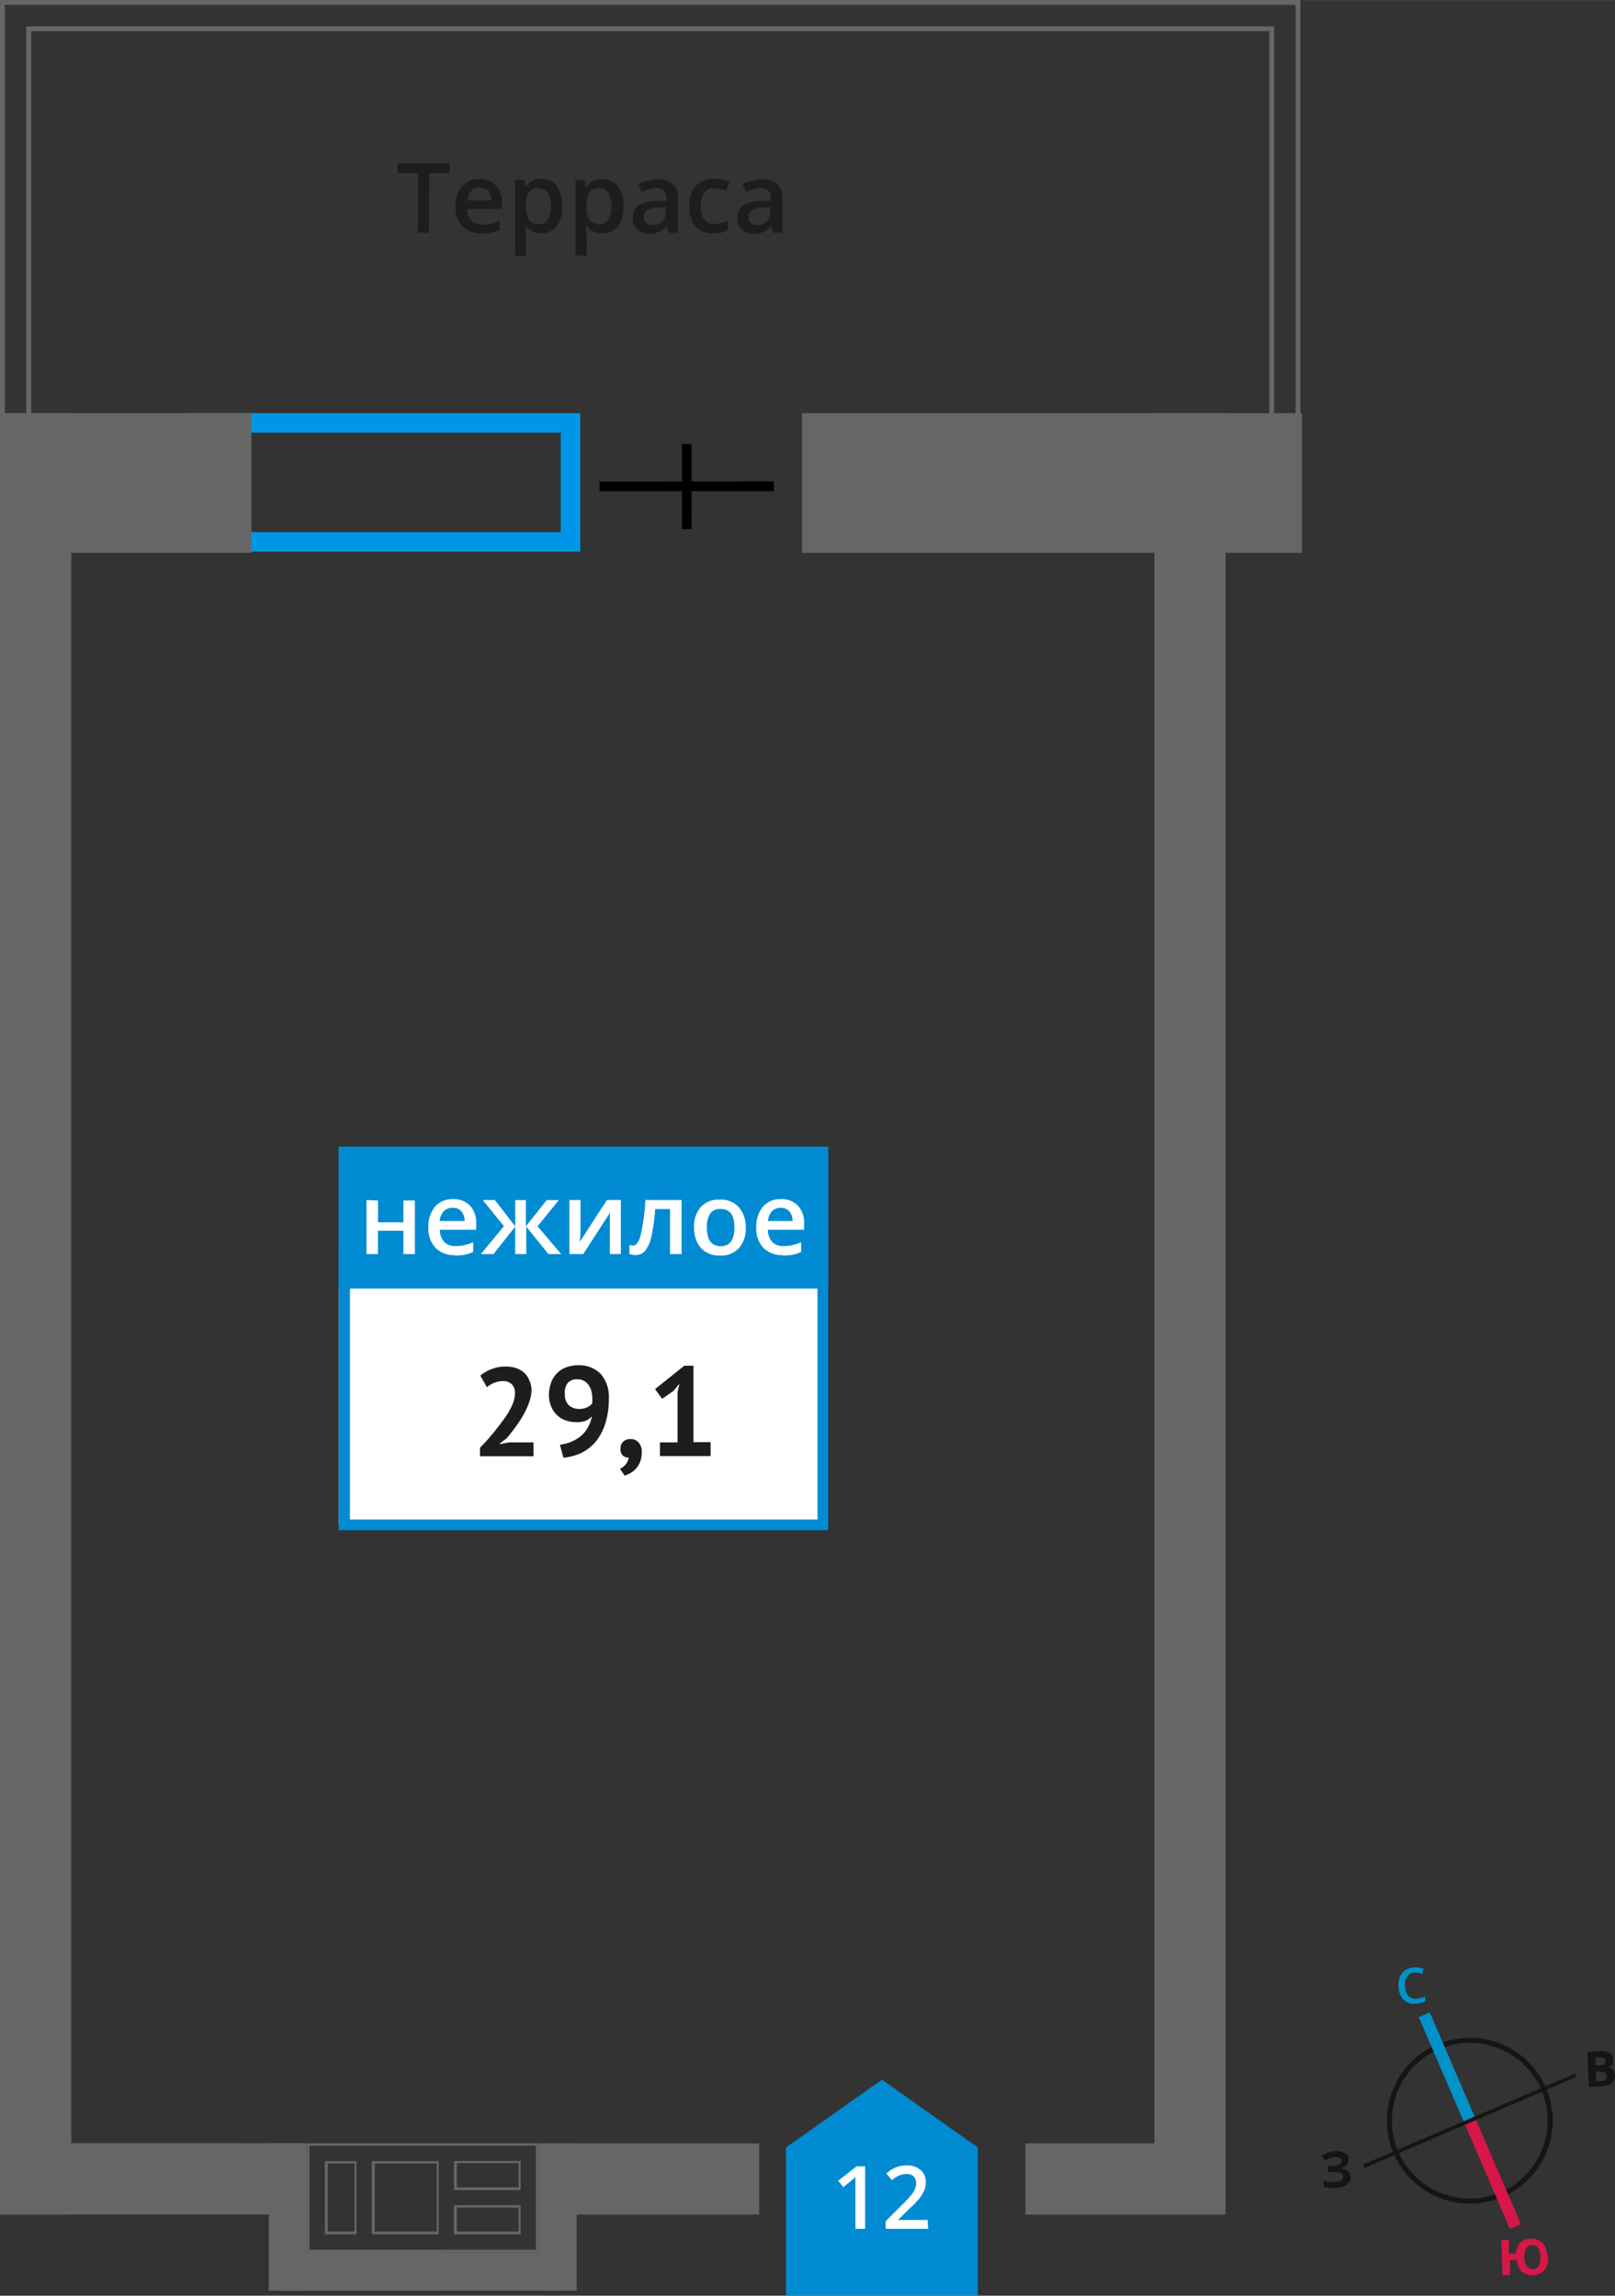 <svg xmlns="http://www.w3.org/2000/svg" width="58.61mm" height="83.31mm" viewBox="0 0 166.14 236.15"><rect x="0" y="0" width="166.14" height="236.15" fill="#333333" stroke="none"/><defs><style>.cls-1{fill:#666;}.cls-2{fill:#0096e7;}.cls-10,.cls-3,.cls-8,.cls-9{fill:none;stroke-miterlimit:10;}.cls-3{stroke:#000;}.cls-4{fill:#fff;}.cls-5,.cls-7{fill:#008bd2;}.cls-6{fill:#1d1d1b;}.cls-7{fill-rule:evenodd;}.cls-8{stroke:#141515;stroke-width:0.52px;}.cls-9{stroke:#0093ca;}.cls-10,.cls-9{stroke-width:1.23px;}.cls-10{stroke:#d61747;}.cls-11{fill:#141515;}.cls-12{fill:#0093ca;}.cls-13{fill:#d61747;}</style></defs><g id="text"><path class="cls-1" d="M133.28.5V46.24h-2.21V2.71H2.71V44.56H.5V.5H133.28m.5-.5H0V45.06H3.21V3.21H130.57V46.74h3.21V0Z"/><path class="cls-2" d="M57.69,44.5V54.74H21.42V44.5H57.69m2-2H19.42V56.74H59.69V42.5Z"/><path class="cls-1" d="M55.13,220.72v10.7H31.84v-10.7H55.13m-16.88,9.12h6.88V222.3H38.25v7.54m8.45-4.55h6.86v-3H46.7v3m-13.28,4.55h3.25V222.3H33.42v7.54m13.28,0h6.86v-3H46.7v3m8.68-9.37H31.59v11.2H55.38v-11.2ZM47,225v-2.49h6.36V225Zm-8.45,4.55v-7h6.38v7Zm-4.83,0v-7h2.75v7Zm13.28,0v-2.47h6.36v2.47Z"/><rect class="cls-1" x="49.77" y="226.08" width="15.16" height="3.94" transform="translate(-170.7 285.4) rotate(-90)"/><rect class="cls-1" x="22.04" y="226.08" width="15.16" height="3.94" transform="translate(-198.43 257.67) rotate(-90)"/><rect class="cls-1" x="28.63" y="231.7" width="29.13" height="3.94" transform="translate(86.4 467.33) rotate(180)"/><rect class="cls-1" x="28.63" y="231.7" width="17.2" height="3.94" transform="translate(74.47 467.33) rotate(180)"/><rect class="cls-1" y="42.5" width="25.86" height="14.36" transform="translate(25.86 99.36) rotate(-180)"/><rect class="cls-1" x="82.5" y="42.5" width="51.43" height="14.36" transform="translate(216.44 99.36) rotate(-180)"/><rect class="cls-1" y="220.47" width="31.19" height="7.33" transform="translate(31.17 448.27) rotate(-179.99)"/><rect class="cls-1" x="59.27" y="220.47" width="18.85" height="7.33" transform="matrix(-1, 0, 0, -1, 137.37, 448.28)"/><rect class="cls-1" x="105.51" y="220.47" width="18.85" height="7.33" transform="matrix(-1, 0, 0, -1, 229.86, 448.28)"/><rect class="cls-1" x="-88.99" y="131.49" width="185.31" height="7.33" transform="translate(138.82 131.49) rotate(90)"/><rect class="cls-1" x="29.77" y="131.49" width="185.31" height="7.33" transform="translate(257.57 12.73) rotate(90)"/><line class="cls-3" x1="61.68" y1="50.03" x2="79.62" y2="50.02"/><line class="cls-3" x1="70.65" y1="54.43" x2="70.64" y2="45.66"/><rect class="cls-4" x="34.85" y="129.16" width="49.8" height="27.71"/><path class="cls-5" d="M84.1,129.71H36v26.6H84.1Zm-48.7-1.1H85.2v28.8H34.85v-28.8Z"/><rect class="cls-5" x="34.83" y="117.95" width="50.38" height="14.6"/><path class="cls-4" d="M80.31,124.24a1.19,1.19,0,0,0-.9.36,1.67,1.67,0,0,0-.4,1h2.52a1.6,1.6,0,0,0-.33-1,1.14,1.14,0,0,0-.89-.36m.22,4.87a2.7,2.7,0,0,1-2-.75,2.88,2.88,0,0,1-.73-2.09,3.16,3.16,0,0,1,.68-2.14,2.33,2.33,0,0,1,1.86-.78,2.26,2.26,0,0,1,1.74.67,2.55,2.55,0,0,1,.64,1.84v.64H79a1.8,1.8,0,0,0,.43,1.24,1.54,1.54,0,0,0,1.17.44,4.39,4.39,0,0,0,.91-.09,5.77,5.77,0,0,0,.91-.31v1a4,4,0,0,1-.87.29,6,6,0,0,1-1,.08m-7.83-2.89c0,1.29.47,1.93,1.42,1.93s1.41-.64,1.41-1.93-.47-1.9-1.42-1.9a1.2,1.2,0,0,0-1.08.49,2.53,2.53,0,0,0-.33,1.41m4,0a3.07,3.07,0,0,1-.7,2.13,2.52,2.52,0,0,1-2,.76,2.62,2.62,0,0,1-1.38-.35,2.32,2.32,0,0,1-.92-1,3.51,3.51,0,0,1-.32-1.53,3,3,0,0,1,.69-2.11,2.52,2.52,0,0,1,2-.76,2.45,2.45,0,0,1,1.91.78,3,3,0,0,1,.71,2.09M70.12,129H68.93v-4.63H67.4a20,20,0,0,1-.38,2.79,3.71,3.71,0,0,1-.62,1.47,1.25,1.25,0,0,1-1,.47,1.54,1.54,0,0,1-.65-.12v-.92a1.21,1.21,0,0,0,.37.07c.34,0,.61-.39.81-1.16a22.18,22.18,0,0,0,.46-3.53h3.73Zm-10.4-5.56v2.85c0,.33,0,.82-.08,1.47l2.79-4.32h1.44V129H62.73v-2.8q0-.22,0-.75c0-.34,0-.59.05-.75L60,129H58.58v-5.56ZM53,126.15v-2.7h1.1v2.7l2.14-2.7h1.25l-2.19,2.69L57.73,129H56.42l-2.28-2.82V129H53v-2.82L50.77,129h-1.3l2.37-2.87-2.18-2.69h1.25Zm-6.46-1.91a1.19,1.19,0,0,0-.9.36,1.74,1.74,0,0,0-.41,1H47.8a1.6,1.6,0,0,0-.33-1,1.14,1.14,0,0,0-.89-.36m.22,4.87a2.7,2.7,0,0,1-2-.75,2.88,2.88,0,0,1-.73-2.09,3.11,3.11,0,0,1,.68-2.14,2.33,2.33,0,0,1,1.86-.78,2.29,2.29,0,0,1,1.74.67,2.55,2.55,0,0,1,.64,1.84v.64H45.25a1.85,1.85,0,0,0,.44,1.24,1.53,1.53,0,0,0,1.16.44,4.42,4.42,0,0,0,.92-.09,5.77,5.77,0,0,0,.91-.31v1a4.23,4.23,0,0,1-.87.29,6.08,6.08,0,0,1-1,.08m-7.92-5.66v2.24H41.5v-2.24h1.18V129H41.5v-2.4H38.88V129H37.7v-5.56Z"/><path class="cls-6" d="M54.68,142.9a4,4,0,0,1-.24,1.34,8.82,8.82,0,0,1-.61,1.33,11.91,11.91,0,0,1-.83,1.26c-.3.41-.59.78-.88,1.12l-.69.53v.07l.94-.18h2.51v1.43h-5.5v-.87l.71-.76.79-.93c.26-.33.52-.67.77-1a12.43,12.43,0,0,0,.68-1,7.19,7.19,0,0,0,.48-1,3,3,0,0,0,.17-.94,1.29,1.29,0,0,0-.3-.88,1.26,1.26,0,0,0-1-.35,2.24,2.24,0,0,0-.85.18,2.57,2.57,0,0,0-.74.45l-.68-1.2a4.29,4.29,0,0,1,1.16-.67,4.13,4.13,0,0,1,1.52-.26,3.37,3.37,0,0,1,1,.16,2.31,2.31,0,0,1,.81.46,2,2,0,0,1,.53.75A2.62,2.62,0,0,1,54.68,142.9Z"/><path class="cls-6" d="M56.47,143.52a3.67,3.67,0,0,1,.2-1.22,2.59,2.59,0,0,1,.59-1,2.68,2.68,0,0,1,.94-.63,3.34,3.34,0,0,1,1.27-.23,3.09,3.09,0,0,1,2.32.88,3.6,3.6,0,0,1,.84,2.57,7.9,7.9,0,0,1-.39,2.62,5.54,5.54,0,0,1-1,1.84,4.64,4.64,0,0,1-1.49,1.13,5.51,5.51,0,0,1-1.79.47l-.36-1.34a4.09,4.09,0,0,0,1.27-.35,3.56,3.56,0,0,0,1-.64,3.33,3.33,0,0,0,.66-.88,3.73,3.73,0,0,0,.36-1.05,1.71,1.71,0,0,1-.67.47,2.81,2.81,0,0,1-1,.13,3.12,3.12,0,0,1-1-.17,2.38,2.38,0,0,1-.87-.51,2.61,2.61,0,0,1-.63-.88A3,3,0,0,1,56.47,143.52Zm1.64-.09a1.46,1.46,0,0,0,.42,1.13,1.51,1.51,0,0,0,1,.37,1.89,1.89,0,0,0,.88-.17,1.38,1.38,0,0,0,.52-.41,3.32,3.32,0,0,0,0-.53,2.82,2.82,0,0,0-.09-.71,1.81,1.81,0,0,0-.28-.63,1.55,1.55,0,0,0-.48-.44,1.42,1.42,0,0,0-.7-.16,1.23,1.23,0,0,0-1,.41A1.68,1.68,0,0,0,58.11,143.43Z"/><path class="cls-6" d="M63.83,149a.93.93,0,0,1,.29-.71,1.09,1.09,0,0,1,.73-.26,1.06,1.06,0,0,1,.86.37,1.4,1.4,0,0,1,.31,1,2.57,2.57,0,0,1-.18,1,2.27,2.27,0,0,1-.45.71,2.3,2.3,0,0,1-.57.44,3.13,3.13,0,0,1-.56.24l-.49-.7a1.6,1.6,0,0,0,.61-.47,1.3,1.3,0,0,0,.29-.69.78.78,0,0,1-.57-.18A.89.89,0,0,1,63.83,149Z"/><path class="cls-6" d="M67.89,148.37H69.7v-5.16l.2-.89-.63.77-1.16.8-.72-1,3-2.4h.95v7.86H73.1v1.43H67.89Z"/><polygon class="cls-7" points="100.59 220.9 100.59 220.9 95.66 217.41 90.73 213.93 85.8 217.41 80.87 220.9 80.86 220.9 80.86 220.9 80.86 236.15 100.59 236.15 100.59 220.9 100.59 220.9"/><path class="cls-4" d="M89,229.27H88v-4.15c0-.5,0-.89,0-1.18a3,3,0,0,1-.25.23c-.1.09-.42.36-1,.81l-.52-.65,1.89-1.49H89Z"/><path class="cls-4" d="M95.48,229.27H91.12v-.79l1.66-1.66a13.28,13.28,0,0,0,1-1.07,2.34,2.34,0,0,0,.35-.59,1.44,1.44,0,0,0,.11-.59.9.9,0,0,0-.26-.69,1,1,0,0,0-.72-.25,2,2,0,0,0-.72.14,3.16,3.16,0,0,0-.79.49l-.56-.68a3.49,3.49,0,0,1,1-.64,3,3,0,0,1,1.08-.19,2.07,2.07,0,0,1,1.43.47,1.58,1.58,0,0,1,.54,1.26,2.25,2.25,0,0,1-.15.82,3.9,3.9,0,0,1-.48.81,10.23,10.23,0,0,1-1.08,1.12l-1.11,1.08v.05h3Z"/><path class="cls-6" d="M44.13,23.94H43V17.8h-2.1v-1h5.36v1h-2.1Z"/><path class="cls-6" d="M49.56,24a2.62,2.62,0,0,1-2-.74,2.79,2.79,0,0,1-.71-2,3.05,3.05,0,0,1,.66-2.08,2.27,2.27,0,0,1,1.81-.76,2.22,2.22,0,0,1,1.69.65,2.45,2.45,0,0,1,.62,1.79v.62H48.07a1.75,1.75,0,0,0,.42,1.21,1.49,1.49,0,0,0,1.13.42,4.19,4.19,0,0,0,.89-.09,4.91,4.91,0,0,0,.89-.3v.93a3.67,3.67,0,0,1-.85.28A4.91,4.91,0,0,1,49.56,24Zm-.21-4.73a1.15,1.15,0,0,0-.87.35,1.68,1.68,0,0,0-.4,1h2.46a1.52,1.52,0,0,0-.33-1A1.08,1.08,0,0,0,49.35,19.31Z"/><path class="cls-6" d="M55.71,24a1.91,1.91,0,0,1-1.6-.74h-.06c0,.45.06.73.06.83v2.21H53v-7.8h.93c0,.1.08.34.16.72h0a1.8,1.8,0,0,1,1.62-.82,1.9,1.9,0,0,1,1.57.73,3.3,3.3,0,0,1,.56,2.06,3.3,3.3,0,0,1-.57,2.06A1.88,1.88,0,0,1,55.71,24Zm-.28-4.66a1.18,1.18,0,0,0-1,.4,2.07,2.07,0,0,0-.32,1.28v.17a2.52,2.52,0,0,0,.32,1.43,1.18,1.18,0,0,0,1,.44,1,1,0,0,0,.92-.49,2.55,2.55,0,0,0,.32-1.39,2.49,2.49,0,0,0-.32-1.38A1.08,1.08,0,0,0,55.43,19.38Z"/><path class="cls-6" d="M61.94,24a1.88,1.88,0,0,1-1.59-.74h-.07c0,.45.07.73.07.83v2.21H59.2v-7.8h.93c0,.1.08.34.16.72h.06A1.78,1.78,0,0,1,62,18.44a1.9,1.9,0,0,1,1.57.73,3.3,3.3,0,0,1,.57,2.06,3.3,3.3,0,0,1-.58,2.06A1.88,1.88,0,0,1,61.94,24Zm-.28-4.66a1.18,1.18,0,0,0-1,.4,2.08,2.08,0,0,0-.31,1.28v.17a2.53,2.53,0,0,0,.31,1.43,1.18,1.18,0,0,0,1,.44,1,1,0,0,0,.92-.49,2.55,2.55,0,0,0,.32-1.39,2.49,2.49,0,0,0-.32-1.38A1.06,1.06,0,0,0,61.66,19.38Z"/><path class="cls-6" d="M68.81,23.94l-.23-.75h0a2.16,2.16,0,0,1-.79.67,2.44,2.44,0,0,1-1,.18,1.77,1.77,0,0,1-1.25-.43,1.64,1.64,0,0,1-.44-1.22,1.41,1.41,0,0,1,.62-1.26,3.54,3.54,0,0,1,1.89-.46l.93,0v-.29a1.08,1.08,0,0,0-.24-.77,1,1,0,0,0-.75-.26,2.67,2.67,0,0,0-.8.12,5.84,5.84,0,0,0-.73.29l-.37-.82a4,4,0,0,1,1-.35,4.45,4.45,0,0,1,1-.12,2.33,2.33,0,0,1,1.55.45,1.76,1.76,0,0,1,.53,1.41v3.64Zm-1.71-.78a1.42,1.42,0,0,0,1-.35,1.27,1.27,0,0,0,.38-1v-.47l-.69,0a2.38,2.38,0,0,0-1.18.27.82.82,0,0,0-.37.74.73.73,0,0,0,.21.56A1,1,0,0,0,67.1,23.16Z"/><path class="cls-6" d="M73.41,24a2.38,2.38,0,0,1-1.87-.72,3,3,0,0,1-.63-2.05,3,3,0,0,1,.66-2.1,2.52,2.52,0,0,1,1.93-.73,3.66,3.66,0,0,1,1.54.32l-.35.92a3.38,3.38,0,0,0-1.2-.28c-.93,0-1.4.62-1.4,1.86a2.17,2.17,0,0,0,.35,1.36,1.19,1.19,0,0,0,1,.46,3,3,0,0,0,1.45-.38v1a2.12,2.12,0,0,1-.66.26A4,4,0,0,1,73.41,24Z"/><path class="cls-6" d="M79.56,23.94l-.23-.75h0a2.16,2.16,0,0,1-.79.67,2.44,2.44,0,0,1-1,.18,1.73,1.73,0,0,1-1.24-.43,1.61,1.61,0,0,1-.45-1.22,1.43,1.43,0,0,1,.62-1.26,3.54,3.54,0,0,1,1.89-.46l.93,0v-.29a1.08,1.08,0,0,0-.24-.77,1,1,0,0,0-.75-.26,2.67,2.67,0,0,0-.8.12,6.52,6.52,0,0,0-.73.29l-.37-.82a4,4,0,0,1,1-.35,4.45,4.45,0,0,1,1-.12,2.31,2.31,0,0,1,1.55.45,1.76,1.76,0,0,1,.53,1.41v3.64Zm-1.71-.78a1.42,1.42,0,0,0,1-.35,1.24,1.24,0,0,0,.38-1v-.47l-.69,0a2.41,2.41,0,0,0-1.18.27.82.82,0,0,0-.37.74.7.7,0,0,0,.22.56A.91.91,0,0,0,77.85,23.16Z"/><path class="cls-8" d="M147.94,210.55a8.27,8.27,0,1,1-4.33,10.87,8.26,8.26,0,0,1,4.33-10.87Z"/><line class="cls-9" x1="146.52" y1="207.25" x2="151.21" y2="218.15"/><line class="cls-10" x1="155.9" y1="229.05" x2="151.21" y2="218.15"/><polygon class="cls-11" points="140.23 222.66 151.13 217.97 151.28 218.32 140.38 223.01 140.23 222.66"/><polygon class="cls-11" points="162.04 213.3 151.13 217.97 151.28 218.32 162.18 213.64 162.04 213.3"/><path class="cls-12" d="M145.52,202.88a1,1,0,0,0-.77.44,1.44,1.44,0,0,0-.21,1,1.64,1.64,0,0,0,.35,1,1,1,0,0,0,.85.28,1.71,1.71,0,0,0,.45-.09,3.59,3.59,0,0,0,.43-.14l0,.5a2.51,2.51,0,0,1-.95.24,1.53,1.53,0,0,1-1.26-.39,1.92,1.92,0,0,1-.53-1.34,2.52,2.52,0,0,1,.11-1,1.62,1.62,0,0,1,.56-.7,1.92,1.92,0,0,1,.91-.3,2.48,2.48,0,0,1,1,.15l-.17.52-.4-.13a2.22,2.22,0,0,0-.45,0Z"/><path class="cls-13" d="M159.27,232.13a2.11,2.11,0,0,1-.38,1.39,1.76,1.76,0,0,1-2.34.16,1.88,1.88,0,0,1-.51-1.2l-.7,0,0,1.56-.77,0-.12-3.64.77,0,0,1.44.72,0a1.65,1.65,0,0,1,.45-1.13,1.54,1.54,0,0,1,1.1-.41,1.46,1.46,0,0,1,1.21.45,2.07,2.07,0,0,1,.47,1.37Zm-2.45.08a1.73,1.73,0,0,0,.24.91.71.71,0,0,0,.61.29c.56,0,.82-.43.8-1.25a1.66,1.66,0,0,0-.25-.93.66.66,0,0,0-.61-.29.73.73,0,0,0-.61.33,1.68,1.68,0,0,0-.18.94Z"/><path class="cls-11" d="M163.3,211.07l1.14-.06a2,2,0,0,1,1.12.16.73.73,0,0,1,.4.68,1,1,0,0,1-.12.55.63.63,0,0,1-.4.26v0a.8.8,0,0,1,.5.26,1,1,0,0,1,.19.56.91.91,0,0,1-.32.78,1.49,1.49,0,0,1-1,.35l-1.37.07Zm.86,1.39.44,0a.81.81,0,0,0,.45-.12.35.35,0,0,0,.11-.33.32.32,0,0,0-.16-.29.92.92,0,0,0-.49-.07l-.39,0Zm0,.61.05,1,.49,0a.7.7,0,0,0,.46-.14.44.44,0,0,0,.13-.38c0-.29-.23-.45-.66-.43Z"/><path class="cls-11" d="M138.72,222.16a.67.67,0,0,1-.22.58,1,1,0,0,1-.65.34v0a1.43,1.43,0,0,1,.79.22.78.78,0,0,1,.31.57,1,1,0,0,1-.36.83,2,2,0,0,1-1.1.37,3.56,3.56,0,0,1-1.3-.12l-.05-.65a2.8,2.8,0,0,0,.57.14,3.92,3.92,0,0,0,.59,0c.6,0,.9-.23.88-.59a.41.41,0,0,0-.32-.35,2.43,2.43,0,0,0-.89-.08l-.34,0,0-.61.31,0a2.42,2.42,0,0,0,.84-.15.4.4,0,0,0,.24-.39.33.33,0,0,0-.18-.28,1,1,0,0,0-.51-.09,1.8,1.8,0,0,0-1,.36l-.38-.48a2.3,2.3,0,0,1,.65-.36,4.14,4.14,0,0,1,.76-.13,1.65,1.65,0,0,1,1,.19.74.74,0,0,1,.4.63Z"/></g></svg>